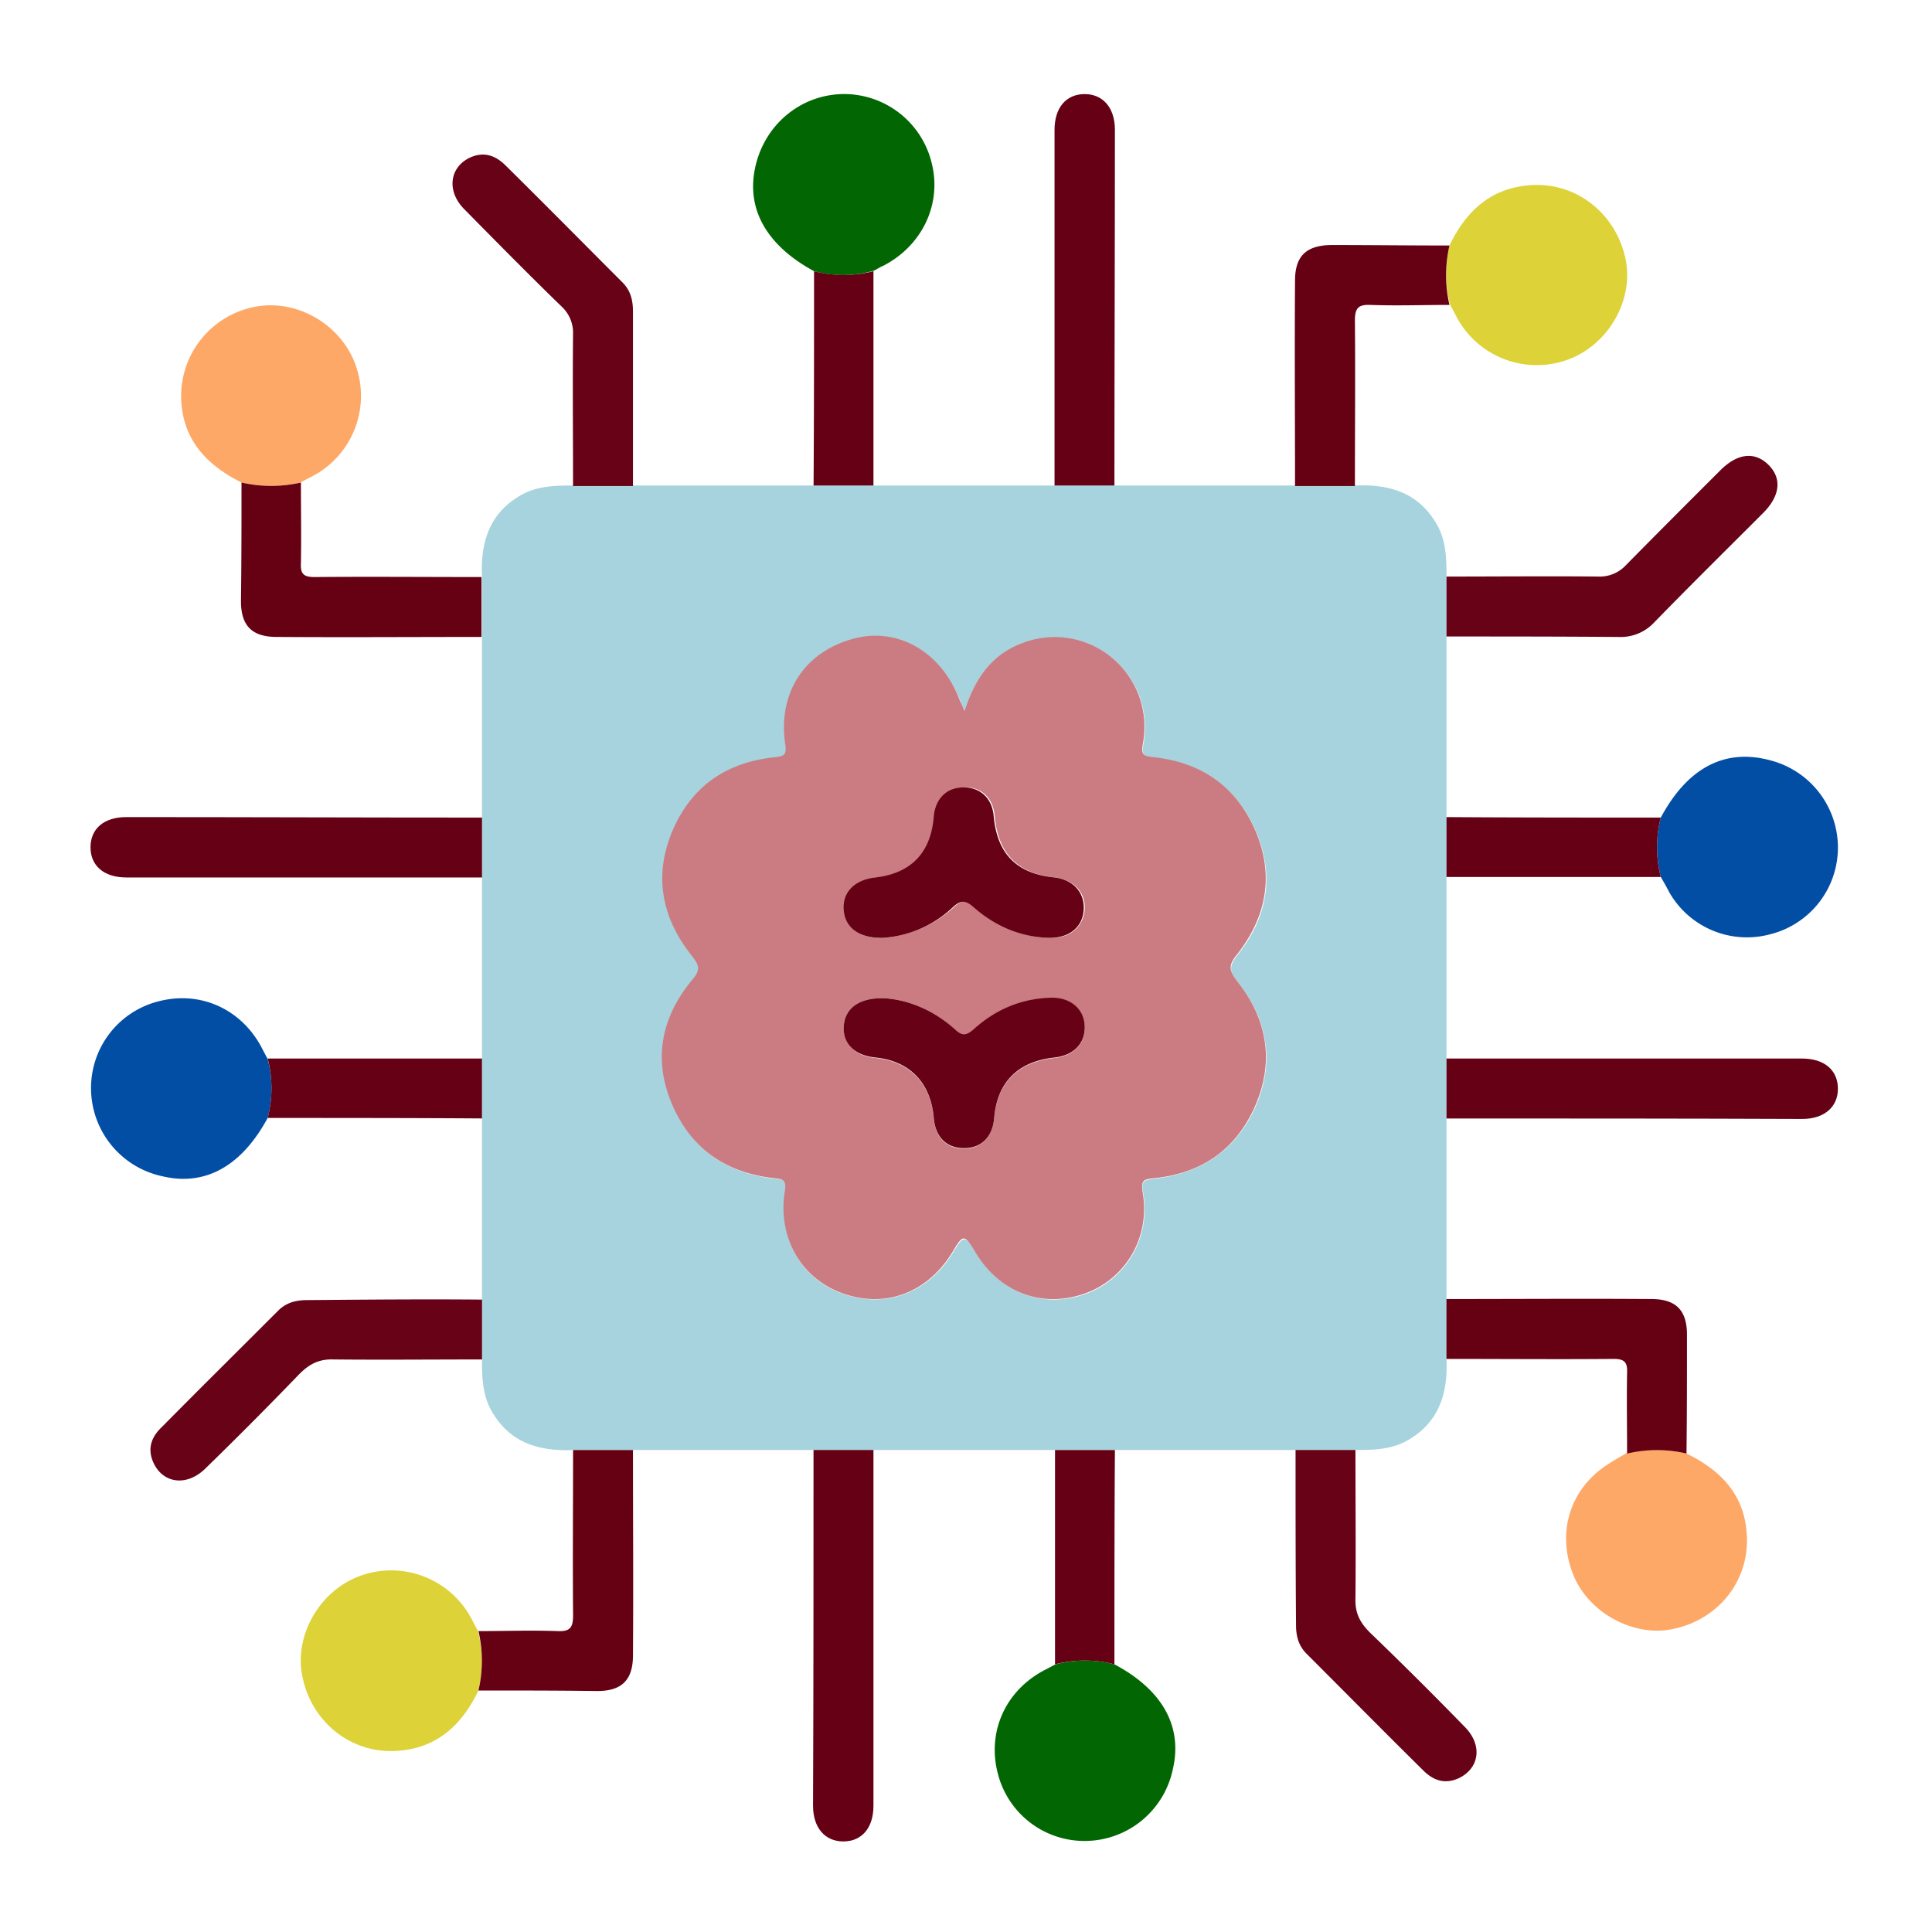 <svg xmlns="http://www.w3.org/2000/svg" width="40" height="40" fill="none"><path fill="#A6D3DD" d="M28.063 10.052c.697-.031 1.302.146 1.677.792.198.333.208.708.208 1.083v16.209c.031.697-.146 1.302-.792 1.677-.333.197-.708.208-1.083.208H11.864c-.697.031-1.302-.146-1.677-.792-.197-.333-.208-.708-.208-1.083V11.937c-.031-.697.146-1.302.792-1.677.333-.197.708-.208 1.083-.208H26.823c.417.01.823 0 1.24 0Zm-8.094 4.667c-.052-.125-.073-.156-.084-.198-.375-1-1.27-1.531-2.187-1.292-1.031.271-1.594 1.125-1.427 2.209.031.218-.042.229-.219.25-.98.104-1.708.572-2.104 1.49-.417.947-.24 1.822.385 2.624.136.177.198.26.021.48-.635.77-.823 1.635-.437 2.572.396.948 1.135 1.448 2.146 1.552.187.021.24.052.197.26-.156.959.323 1.813 1.177 2.115.896.323 1.792-.01 2.303-.864.208-.344.24-.344.458.01.5.833 1.385 1.177 2.27.865.855-.302 1.365-1.177 1.199-2.105-.042-.218.01-.26.218-.28.959-.105 1.688-.574 2.094-1.46.427-.947.271-1.822-.354-2.624-.167-.208-.188-.313-.01-.542.635-.791.791-1.677.364-2.625-.406-.896-1.125-1.364-2.083-1.468-.24-.021-.26-.084-.219-.303a1.858 1.858 0 0 0-2.52-2.052c-.615.22-.97.698-1.188 1.386Z"/><path fill="#026702" d="M16.854 5.615c-.979-.532-1.406-1.282-1.219-2.146.188-.875.917-1.49 1.782-1.521a1.868 1.868 0 0 1 1.875 1.437c.208.844-.198 1.698-1 2.115-.073.031-.136.073-.198.104a2.279 2.279 0 0 1-1.24.01ZM23.073 34.458c1 .532 1.417 1.292 1.208 2.177a1.865 1.865 0 0 1-1.802 1.48 1.85 1.85 0 0 1-1.823-1.407c-.218-.854.157-1.698.959-2.125.083-.041.156-.083.24-.125a2.417 2.417 0 0 1 1.218 0Z"/><path fill="#024EA5" d="M34.385 16.927c.553-1.031 1.323-1.437 2.26-1.187a1.867 1.867 0 0 1 1.407 1.78 1.85 1.85 0 0 1-1.406 1.824 1.85 1.85 0 0 1-2.094-.886c-.052-.104-.114-.208-.167-.302a2.458 2.458 0 0 1 0-1.229ZM5.542 23.146c-.542 1-1.292 1.416-2.177 1.208a1.865 1.865 0 0 1-1.48-1.802 1.85 1.85 0 0 1 1.407-1.823c.854-.219 1.698.156 2.125.959.041.083.083.156.125.24.104.395.104.812 0 1.218Z"/><path fill="#DED239" d="M30.01 5.083c.344-.718.865-1.198 1.688-1.25.948-.062 1.76.594 1.958 1.532.177.864-.375 1.802-1.229 2.093a1.88 1.88 0 0 1-2.281-.916c-.042-.084-.084-.157-.125-.24a2.54 2.54 0 0 1-.01-1.219ZM9.906 35c-.344.719-.864 1.198-1.687 1.25-.948.063-1.771-.594-1.959-1.542-.177-.864.375-1.802 1.23-2.093a1.88 1.88 0 0 1 2.28.916c.043.084.084.157.126.24.104.406.104.812.01 1.229Z"/><path fill="#FEA867" d="M5 9.99c-.73-.365-1.23-.896-1.25-1.76a1.883 1.883 0 0 1 1.573-1.886c.875-.146 1.792.416 2.062 1.281a1.879 1.879 0 0 1-.927 2.24c-.083.041-.156.083-.24.125A2.676 2.676 0 0 1 5 9.99ZM34.917 30.094c.729.354 1.218.875 1.25 1.718.041.938-.605 1.73-1.542 1.917-.813.167-1.74-.344-2.052-1.125-.354-.885-.063-1.802.74-2.302.114-.073.24-.146.364-.219a2.926 2.926 0 0 1 1.24.01Z"/><path fill="#660115" d="M23.073 10.052h-1.24V2.688c0-.459.24-.74.625-.74.375 0 .625.281.625.74 0 2.458-.01 4.916-.01 7.364ZM9.98 16.927v1.24H2.614c-.459 0-.74-.24-.74-.625 0-.386.281-.625.74-.625 2.458 0 4.906.01 7.364.01ZM29.948 23.156v-1.24h7.364c.459 0 .74.24.74.626 0 .375-.281.625-.74.625-2.458-.01-4.916-.01-7.364-.01ZM16.844 30.02h1.24v7.365c0 .459-.24.74-.626.74-.375 0-.625-.281-.625-.74.01-2.458.01-4.906.01-7.364Z"/><path fill="#680317" d="M13.104 10.063h-1.24c0-1.053-.01-2.105 0-3.146a.74.74 0 0 0-.239-.573c-.677-.657-1.344-1.334-2.01-2.01-.386-.386-.303-.897.145-1.084.282-.115.51-.02.709.177.812.802 1.614 1.615 2.416 2.417.167.166.22.364.22.604v3.614ZM29.948 13.177v-1.24c1.052 0 2.104-.01 3.146 0a.74.74 0 0 0 .573-.24c.645-.655 1.291-1.301 1.948-1.957.354-.355.708-.396.99-.125.29.28.26.645-.105 1.01-.75.75-1.51 1.5-2.25 2.26a.945.945 0 0 1-.719.303c-1.208-.01-2.396-.01-3.583-.01ZM9.98 26.906v1.24c-1.022 0-2.053.01-3.074 0-.302-.01-.5.094-.708.302a86.191 86.191 0 0 1-1.948 1.958c-.396.386-.896.302-1.083-.146-.115-.27-.032-.51.177-.708.802-.812 1.614-1.614 2.416-2.417.167-.166.365-.218.605-.218 1.208-.01 2.406-.021 3.614-.01ZM26.823 30.02h1.24c0 1.022.01 2.053 0 3.074-.01.302.093.5.302.708a86.046 86.046 0 0 1 1.958 1.948c.375.375.312.854-.115 1.063-.291.135-.53.052-.74-.157-.812-.802-1.614-1.614-2.416-2.416-.167-.167-.219-.365-.219-.594-.01-1.219-.01-2.417-.01-3.625Z"/><path fill="#660114" d="M30.01 5.083a2.723 2.723 0 0 0 0 1.23c-.541 0-1.093.02-1.635 0-.25-.01-.323.062-.323.322.01 1.146 0 2.282 0 3.428h-1.24c0-1.417-.01-2.834 0-4.25 0-.51.23-.73.74-.74.823 0 1.646.01 2.458.01ZM5 9.99c.406.093.823.093 1.23 0 0 .562.01 1.114 0 1.677-.011.218.062.28.28.28 1.157-.01 2.313 0 3.459 0v1.24c-1.417 0-2.834.01-4.24 0-.51 0-.74-.229-.74-.74C5 11.626 5 10.803 5 9.99ZM34.917 30.094a2.723 2.723 0 0 0-1.23 0c0-.563-.01-1.115 0-1.677.01-.22-.062-.282-.28-.282-1.157.01-2.313 0-3.46 0v-1.24c1.418 0 2.834-.01 4.24 0 .51 0 .74.23.74.74 0 .823 0 1.636-.01 2.459ZM9.906 35a2.721 2.721 0 0 0 0-1.23c.542 0 1.094-.02 1.636 0 .25.011.323-.062.323-.322-.01-1.146 0-2.281 0-3.427h1.24c0 1.416.01 2.833 0 4.25 0 .51-.23.74-.74.74C11.542 35 10.729 35 9.906 35Z"/><path fill="#660014" d="M16.854 5.615c.406.104.823.104 1.23 0v4.437h-1.24c.01-1.48.01-2.958.01-4.437ZM34.385 16.927a2.458 2.458 0 0 0 0 1.23h-4.437v-1.24c1.48.01 2.958.01 4.437.01ZM5.542 23.146a2.456 2.456 0 0 0 0-1.23h4.437v1.24c-1.479-.01-2.958-.01-4.437-.01ZM23.073 34.458a2.458 2.458 0 0 0-1.23 0v-4.437h1.24c-.01 1.479-.01 2.958-.01 4.437Z"/><path fill="#CB7C82" d="M19.969 14.719c.218-.688.573-1.167 1.177-1.396a1.858 1.858 0 0 1 2.52 2.052c-.041.23-.02.281.22.302.958.104 1.677.573 2.083 1.469.427.948.26 1.833-.365 2.625-.177.219-.156.323.01.541.626.792.782 1.678.355 2.625-.407.896-1.125 1.365-2.094 1.459-.208.02-.25.052-.219.281.167.927-.343 1.802-1.198 2.104-.885.313-1.77-.02-2.27-.864-.22-.365-.25-.365-.459-.01-.51.853-1.396 1.197-2.302.864-.854-.313-1.333-1.167-1.177-2.115.031-.208-.02-.24-.198-.26-1.01-.104-1.75-.604-2.146-1.552-.396-.948-.198-1.813.438-2.573.177-.209.114-.302-.021-.48-.625-.791-.802-1.666-.386-2.624.407-.917 1.126-1.386 2.105-1.49.166-.02.25-.031.218-.25-.166-1.083.396-1.937 1.427-2.208.917-.24 1.823.291 2.188 1.291.02.042.042.084.094.209Zm-1.688 4.698a2.43 2.43 0 0 0 1.48-.646c.166-.146.26-.136.416.01.448.407.98.625 1.583.636.396.01.667-.23.698-.584.021-.354-.218-.614-.614-.666-.782-.084-1.177-.49-1.25-1.271-.032-.375-.271-.604-.625-.594-.354 0-.584.23-.615.604-.062.75-.479 1.177-1.219 1.26-.427.053-.677.303-.645.678.01.364.291.583.791.573Zm.021 1.25c-.531-.01-.823.218-.833.593-.01.365.24.605.666.646.698.073 1.136.521 1.198 1.25.032.386.25.615.605.625.364.01.614-.229.645-.625.063-.74.49-1.166 1.24-1.25.396-.041.646-.291.635-.646-.01-.354-.28-.604-.677-.593-.625 0-1.166.24-1.625.656-.146.135-.229.135-.385 0-.438-.406-.948-.625-1.469-.656Z"/><path fill="#670216" d="M18.281 19.417c-.5.01-.781-.209-.812-.573-.032-.365.218-.625.646-.677.75-.084 1.156-.51 1.218-1.26.032-.376.271-.605.615-.605.354 0 .594.23.625.594.073.781.469 1.187 1.25 1.27.396.042.635.313.614.667-.02.355-.291.584-.697.584-.605-.01-1.136-.24-1.584-.636-.156-.135-.25-.156-.416-.01a2.327 2.327 0 0 1-1.459.646ZM18.302 20.667c.51.03 1.031.25 1.469.645.146.136.229.136.385 0 .459-.416 1-.645 1.625-.656.396 0 .667.24.677.594.01.354-.229.604-.635.646-.75.083-1.177.51-1.24 1.25-.03.396-.27.635-.645.625-.355-.01-.573-.24-.605-.625-.062-.73-.5-1.177-1.198-1.25-.437-.042-.687-.281-.666-.646.02-.365.302-.594.833-.583Z"/></svg>